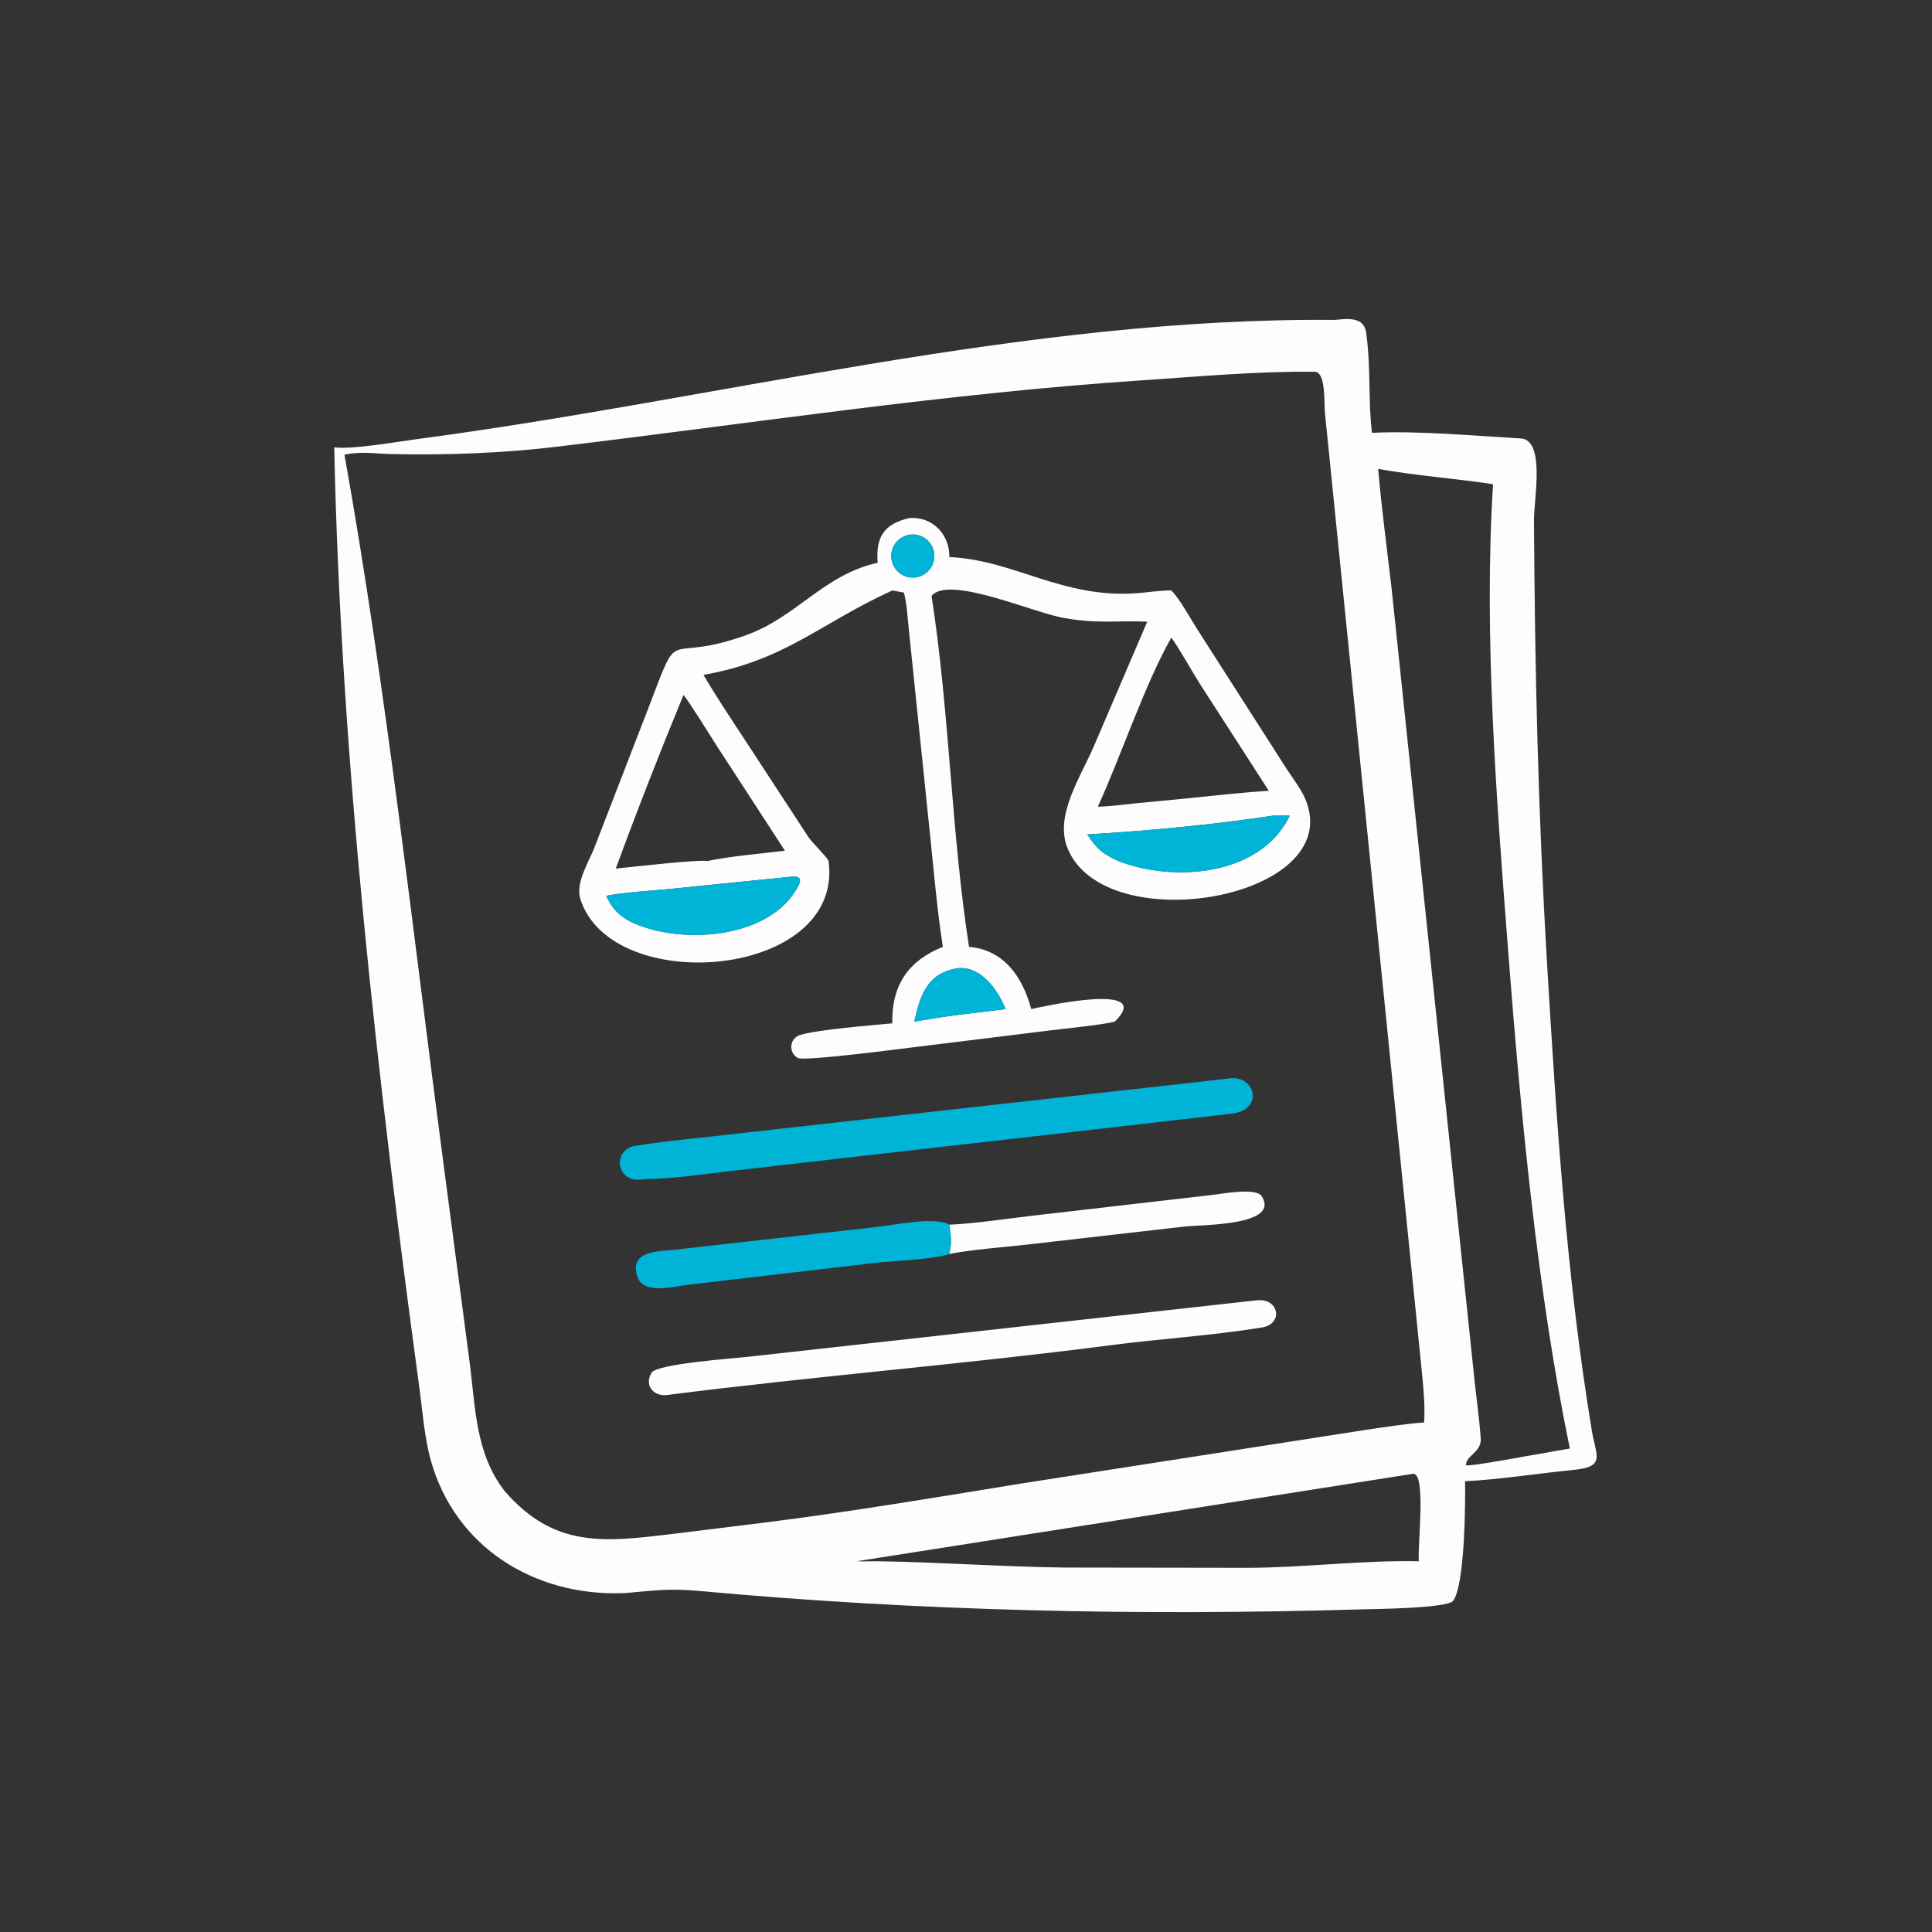 <svg xmlns="http://www.w3.org/2000/svg" width="58" height="58" viewBox="0 0 58 58" fill="none"><rect x="0" y="0" width="58" height="58" fill="#333333" stroke="none"/><path d="M10.034 13.43C10.579 13.498 11.88 13.268 12.479 13.188C21.617 11.979 30.801 9.52 40.078 9.604C40.45 9.566 40.95 9.499 41.015 9.995C41.162 11.111 41.069 12.012 41.187 12.994C42.524 12.924 44.304 13.085 45.657 13.163C46.399 13.206 46.048 15.002 46.051 15.608C46.078 20.159 46.175 24.412 46.447 28.979C46.725 33.641 47.025 38.332 47.787 42.943C47.916 43.727 48.219 44.034 47.213 44.131C46.148 44.234 45.048 44.416 43.982 44.467C43.995 45.111 43.976 47.596 43.623 48.059C43.448 48.289 41.142 48.306 40.836 48.315C34.259 48.51 27.632 48.37 21.08 47.769C20.081 47.678 19.763 47.741 18.759 47.825L18.638 47.829C16.015 47.9 13.667 46.436 12.937 43.855C12.74 43.159 12.689 42.391 12.591 41.67C11.337 32.426 10.231 22.777 10.034 13.43ZM39.453 11.161C37.778 11.14 35.962 11.306 34.289 11.417C28.41 11.808 22.578 12.71 16.733 13.409C15.108 13.604 13.37 13.671 11.736 13.631C11.197 13.617 10.88 13.545 10.341 13.649C11.599 20.69 12.396 28.021 13.338 35.118L14.085 40.791C14.277 42.194 14.249 43.618 15.159 44.774C16.646 46.477 18.13 46.294 20.139 46.056L23.065 45.695C25.609 45.371 28.126 44.949 30.655 44.537L40.948 42.934C41.532 42.848 42.165 42.745 42.751 42.704C42.802 42.144 42.689 41.264 42.635 40.686L39.778 12.416C39.744 12.087 39.811 11.136 39.453 11.161ZM41.373 14.077C41.481 15.314 41.64 16.48 41.782 17.71L44.26 41.38C44.323 41.974 44.408 42.577 44.453 43.171C44.486 43.61 44.002 43.689 44.01 43.989C44.161 44.032 46.032 43.669 46.361 43.621C46.617 43.575 46.872 43.528 47.128 43.486C46.147 38.754 45.649 33.385 45.279 28.589C44.929 24.051 44.537 19.068 44.822 14.537C43.669 14.36 42.554 14.288 41.373 14.077ZM42.401 44.247L25.721 46.87C25.944 46.879 26.136 46.866 26.35 46.87C28.219 46.896 30.104 47.038 31.993 47.059L37.482 47.067C39.153 47.06 40.971 46.833 42.594 46.87C42.552 46.363 42.831 44.147 42.401 44.247Z" fill="#FEFCFC"></path><path d="M26.349 16.895C26.283 16.124 26.539 15.729 27.296 15.553C27.986 15.495 28.511 16.039 28.5 16.723C30.459 16.811 31.903 17.982 34.154 17.807C34.471 17.782 34.805 17.727 35.12 17.727L35.163 17.727C35.392 17.938 35.757 18.601 35.945 18.895L38.623 23.079C38.797 23.342 39.067 23.705 39.185 23.983C40.457 26.989 33.128 28.259 32.038 25.437C31.666 24.479 32.43 23.34 32.836 22.409L34.441 18.663C33.479 18.623 32.901 18.741 31.842 18.532C30.937 18.352 28.454 17.267 27.966 17.892C28.508 21.376 28.555 24.977 29.091 28.426C30.135 28.512 30.699 29.327 30.959 30.294C31.198 30.239 34.709 29.446 33.468 30.669C33.136 30.762 31.991 30.876 31.568 30.929L27.605 31.417C27.132 31.475 24.133 31.869 23.948 31.76C23.658 31.589 23.705 31.165 24.022 31.071C24.601 30.9 26.141 30.784 26.788 30.721C26.763 29.586 27.26 28.843 28.306 28.426C28.134 27.322 28.047 26.286 27.933 25.179L27.285 18.909C27.25 18.579 27.22 18.093 27.135 17.788C27.019 17.769 26.904 17.748 26.788 17.727C24.627 18.708 23.572 19.832 21.119 20.26C21.489 20.896 21.998 21.655 22.404 22.276L24.273 25.135C24.379 25.295 24.862 25.765 24.874 25.852C25.351 29.377 18.352 29.953 17.421 26.984C17.273 26.511 17.665 25.897 17.838 25.462L19.498 21.17C20.455 18.649 19.901 19.964 22.399 19.068C23.916 18.524 24.736 17.247 26.349 16.895ZM27.242 16.067C26.901 16.154 26.694 16.499 26.775 16.841C26.855 17.184 27.196 17.399 27.54 17.325C27.769 17.275 27.953 17.106 28.022 16.882C28.09 16.659 28.033 16.415 27.871 16.246C27.709 16.077 27.469 16.008 27.242 16.067ZM35.163 19.142C34.357 20.567 33.664 22.676 32.957 24.217C33.313 24.211 33.761 24.151 34.122 24.113L35.709 23.961C36.467 23.884 37.337 23.784 38.091 23.741L36.014 20.518C35.816 20.208 35.347 19.374 35.163 19.142ZM20.518 20.864C19.811 22.583 19.127 24.33 18.486 26.076C18.86 26.039 21.028 25.79 21.234 25.85C21.936 25.701 22.835 25.628 23.564 25.539L21.54 22.426C21.398 22.204 20.638 20.982 20.518 20.864ZM38.222 24.485C36.489 24.753 34.416 24.947 32.642 25.05C32.928 25.492 33.105 25.634 33.578 25.85C35.25 26.499 37.854 26.295 38.719 24.485C38.553 24.486 38.389 24.487 38.222 24.485ZM23.735 26.321L20.09 26.689C19.579 26.739 18.662 26.794 18.198 26.894C18.376 27.267 18.553 27.466 18.924 27.668C20.384 28.376 23.144 28.221 23.974 26.578C24.091 26.347 23.949 26.294 23.735 26.321ZM28.78 29.064C27.852 29.191 27.625 29.858 27.448 30.669C27.912 30.591 28.313 30.526 28.78 30.465L30.187 30.294C29.966 29.734 29.465 29.015 28.78 29.064Z" fill="#FEFCFC"></path><path d="M27.54 17.325C27.196 17.399 26.855 17.184 26.774 16.841C26.693 16.499 26.901 16.154 27.242 16.067C27.469 16.008 27.709 16.077 27.871 16.246C28.032 16.415 28.09 16.659 28.021 16.882C27.953 17.106 27.768 17.275 27.54 17.325Z" fill="#00B4D8"></path><path d="M32.642 25.05C34.416 24.947 36.488 24.753 38.222 24.485C38.388 24.487 38.553 24.486 38.719 24.485C37.853 26.295 35.249 26.499 33.578 25.85C33.105 25.634 32.928 25.492 32.642 25.05Z" fill="#00B4D8"></path><path d="M18.198 26.894C18.662 26.794 19.579 26.739 20.09 26.689L23.735 26.321C23.949 26.294 24.091 26.347 23.974 26.578C23.144 28.221 20.384 28.376 18.924 27.668C18.553 27.466 18.376 27.267 18.198 26.894Z" fill="#00B4D8"></path><path d="M27.448 30.669C27.625 29.858 27.851 29.191 28.78 29.064C29.465 29.015 29.966 29.734 30.186 30.294L28.78 30.465C28.313 30.526 27.912 30.591 27.448 30.669Z" fill="#00B4D8"></path><path d="M19.336 35.398C18.502 35.569 18.345 34.521 19.073 34.4C19.821 34.275 20.58 34.204 21.337 34.12L36.86 32.381C37.687 32.231 37.965 33.317 36.987 33.431C31.936 34.018 26.883 34.584 21.831 35.167C20.988 35.264 20.187 35.392 19.336 35.398Z" fill="#00B4D8"></path><path d="M28.5 36.765L28.534 36.764C29.182 36.741 30.304 36.577 30.979 36.498L36.422 35.869C36.656 35.841 37.705 35.648 37.872 35.904C38.46 36.808 36.048 36.763 35.561 36.822L30.774 37.37C30.267 37.424 28.914 37.542 28.5 37.649L28.512 37.586C28.58 37.251 28.542 37.105 28.5 36.765Z" fill="#FEFCFC"></path><path d="M28.5 37.649C27.946 37.821 26.759 37.853 26.151 37.927L20.627 38.573C20.194 38.629 19.294 38.879 19.124 38.299C18.895 37.52 19.814 37.574 20.305 37.512L26.324 36.833C26.855 36.776 28.063 36.514 28.5 36.765C28.542 37.105 28.58 37.251 28.512 37.586L28.5 37.649Z" fill="#00B4D8"></path><path d="M20.058 41.875C19.642 41.949 19.32 41.599 19.562 41.208C19.727 40.942 22.062 40.776 22.455 40.732L37.728 39.036C38.397 38.959 38.549 39.754 37.868 39.855C36.363 40.098 34.83 40.19 33.318 40.387C28.908 40.96 24.469 41.312 20.058 41.875Z" fill="#FEFCFC"></path></svg>